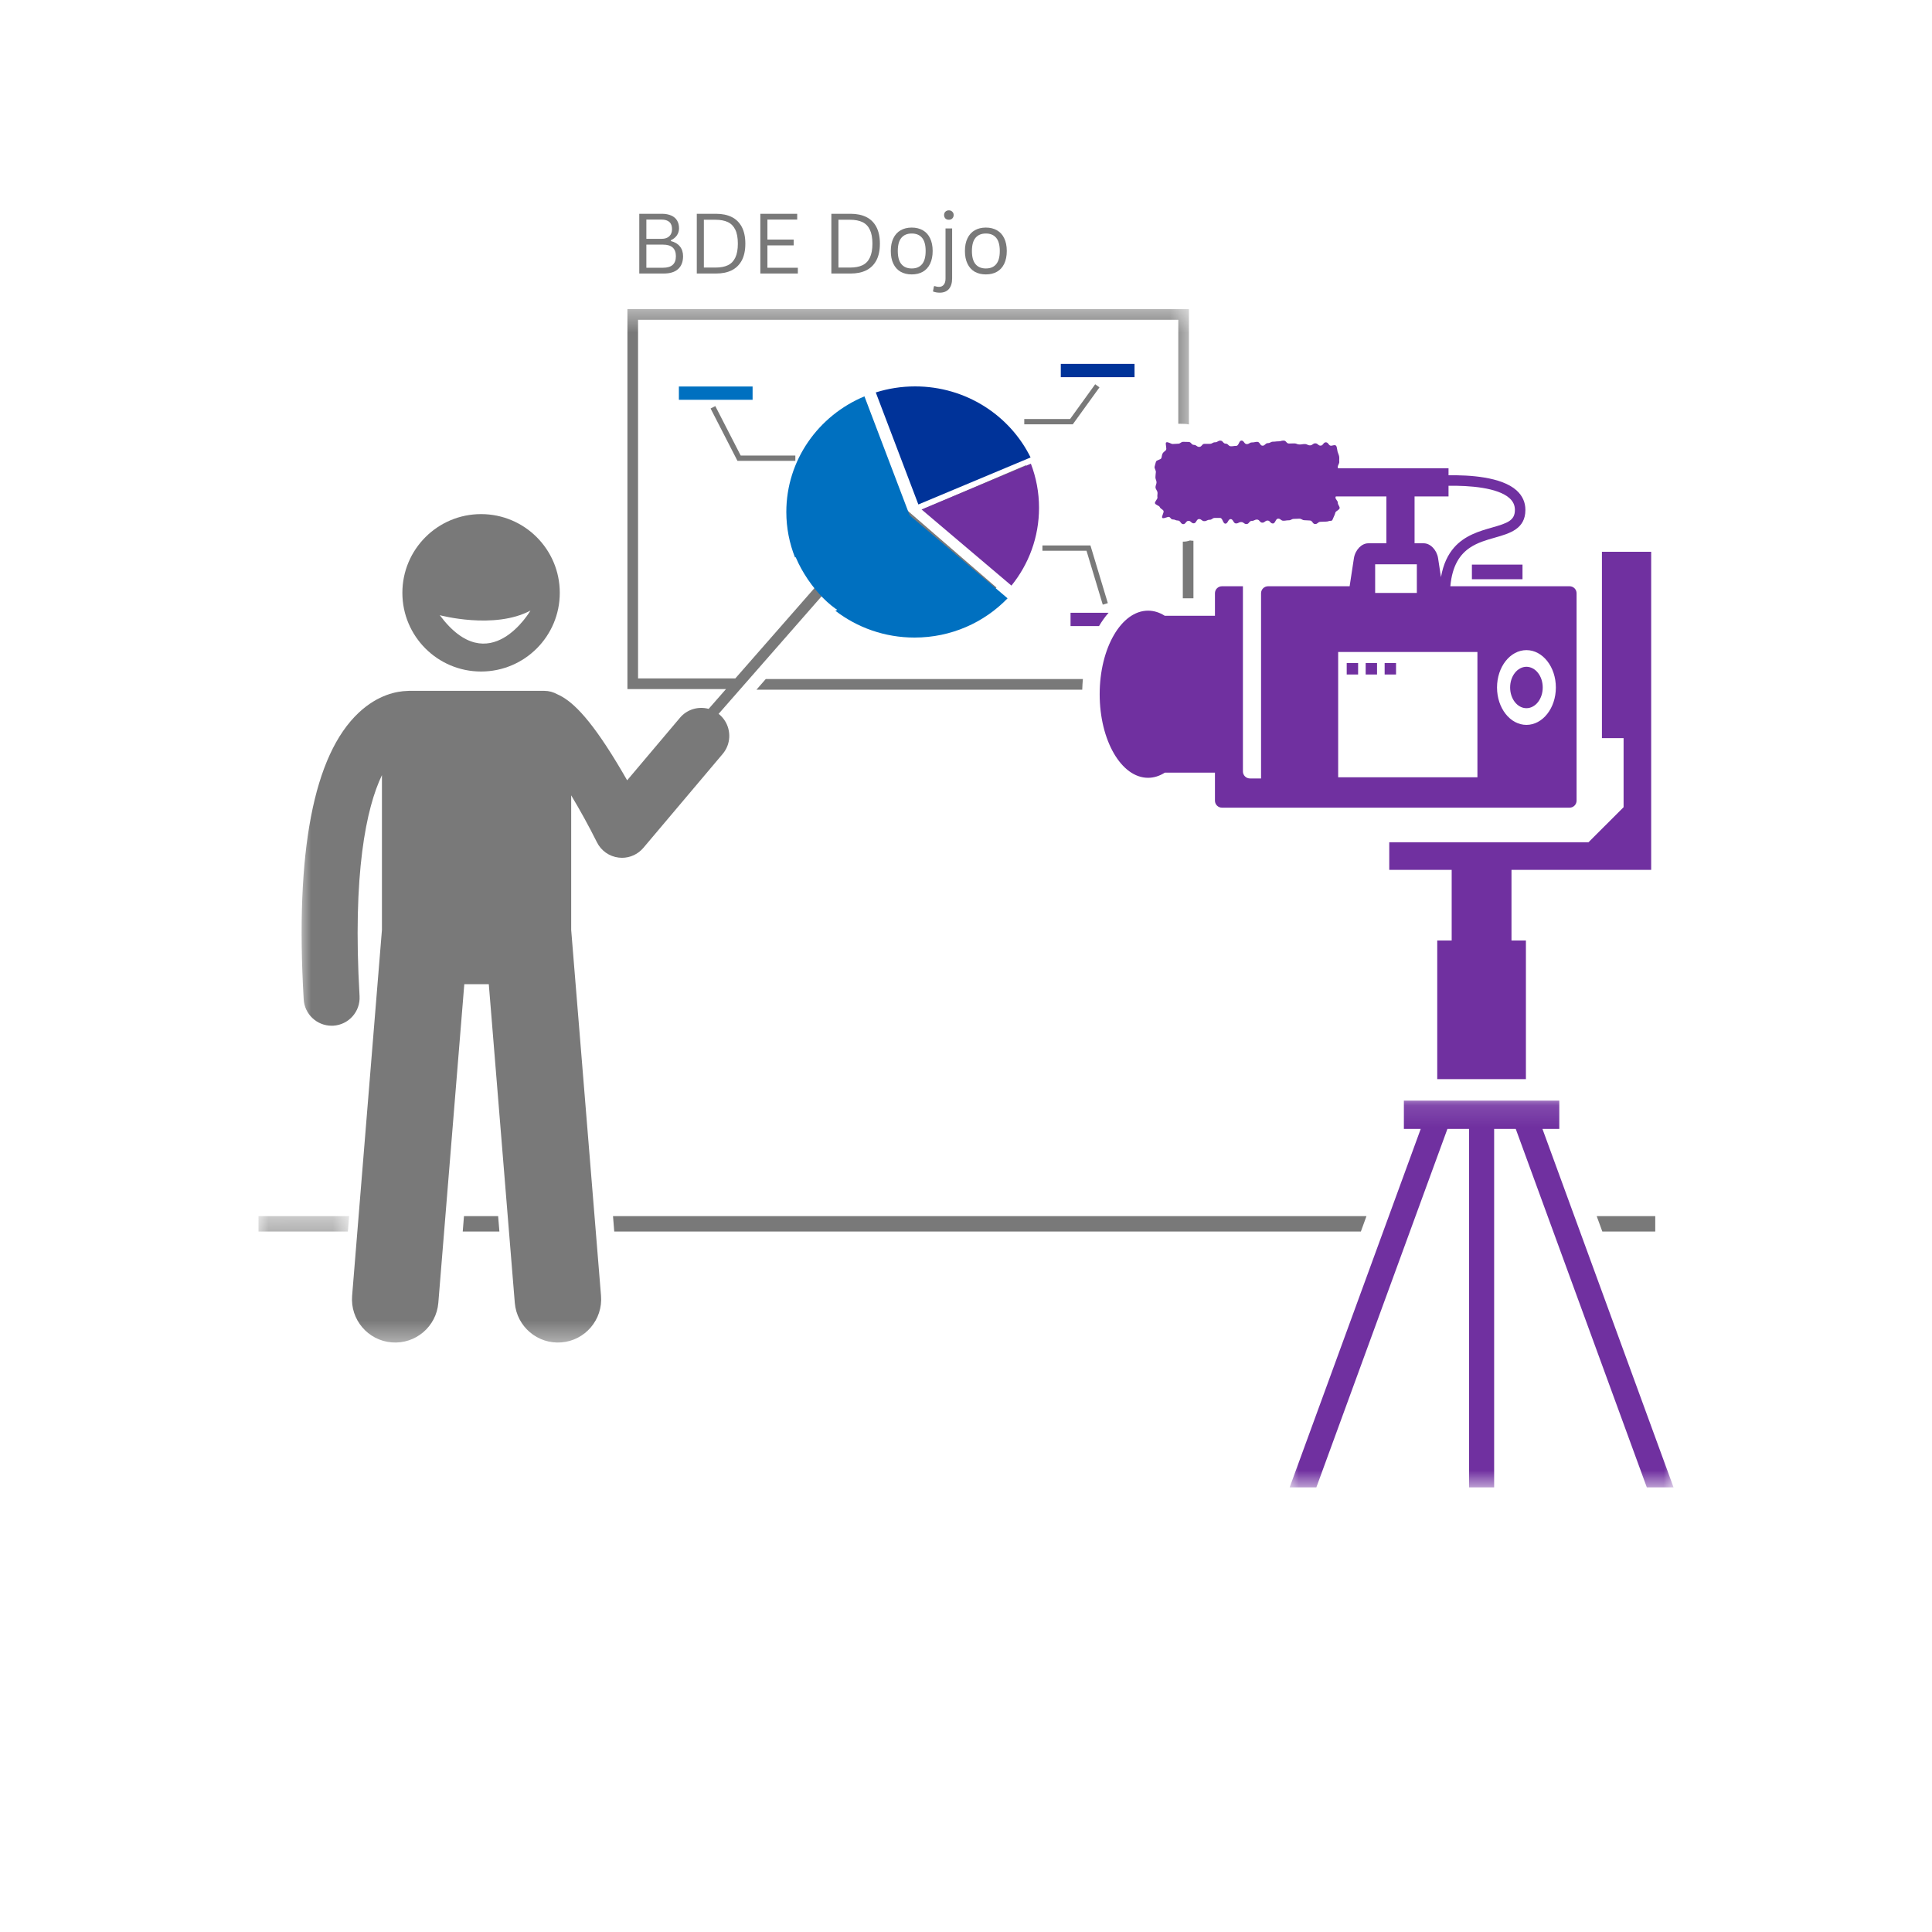 <svg width="90" height="90" viewBox="0 0 90 90" fill="none" xmlns="http://www.w3.org/2000/svg">
<g clip-path="url(#clip0_14008_11207)">
<path d="M28.556 56.651L28.614 57.37H63.394L63.656 56.651H28.556Z" fill="#797979"/>
<mask id="mask0_14008_11207" style="mask-type:luminance" maskUnits="userSpaceOnUse" x="12" y="56" width="5" height="2">
<path d="M12.005 56.64H16.32V57.6H12.005V56.64Z" fill="white"/>
</mask>
<g mask="url(#mask0_14008_11207)">
<path d="M12.041 56.651V57.37H16.205L16.263 56.651H12.041Z" fill="#797979"/>
</g>
<path d="M77.108 57.37V56.651H74.38L74.643 57.37H77.108Z" fill="#797979"/>
<path d="M21.614 56.651L21.556 57.37H23.264L23.205 56.651H21.614Z" fill="#797979"/>
<path d="M46.955 27.025C47.718 26.06 48.165 24.834 48.141 23.508C48.128 22.862 48.005 22.244 47.79 21.671L43.089 23.681L46.955 27.025Z" fill="#797979"/>
<path d="M47.594 21.217C46.688 19.337 44.75 18.056 42.527 18.098C41.973 18.108 41.441 18.2 40.939 18.361L42.77 23.28L47.594 21.217Z" fill="#797979"/>
<path d="M35.672 31.632L35.239 32.128H50.415C50.42 31.96 50.43 31.794 50.445 31.632H35.672Z" fill="#797979"/>
<path d="M55.595 27.871V25.191C55.54 25.191 55.487 25.186 55.435 25.177C55.32 25.219 55.21 25.232 55.119 25.232C55.113 25.232 55.106 25.232 55.1 25.231V27.871H55.595Z" fill="#797979"/>
<path d="M31.625 18.004H35.059V18.623H31.625V18.004Z" fill="#0070C0"/>
<path d="M49.416 16.952H52.851V17.57H49.416V16.952Z" fill="#003399"/>
<path d="M33.322 18.917L33.102 19.029L34.354 21.469H37.05V21.221H34.505L33.322 18.917Z" fill="#797979"/>
<path d="M51.218 18.045L51.018 17.9L49.848 19.52H47.714V19.767H49.974L51.218 18.045Z" fill="#797979"/>
<path d="M51.371 28.168L51.607 28.096L50.797 25.409H48.56V25.657H50.614L51.371 28.168Z" fill="#797979"/>
<path d="M49.87 29.164H51.197C51.332 28.935 51.481 28.728 51.643 28.545H49.87V29.164Z" fill="#7030A0"/>
<mask id="mask1_14008_11207" style="mask-type:luminance" maskUnits="userSpaceOnUse" x="13" y="14" width="43" height="49">
<path d="M13.95 14.4H55.47V62.612H13.95V14.4Z" fill="white"/>
</mask>
<g mask="url(#mask1_14008_11207)">
<path d="M17.792 43.318L16.403 60.362C16.312 61.472 17.138 62.444 18.247 62.534C19.356 62.624 20.328 61.799 20.419 60.69L21.629 45.846H22.77L23.981 60.69C24.072 61.799 25.044 62.624 26.153 62.534C27.262 62.444 28.088 61.472 27.998 60.362L26.608 43.318V37.051C27.013 37.725 27.431 38.481 27.808 39.237C28.003 39.63 28.383 39.898 28.819 39.95C28.871 39.956 28.922 39.96 28.974 39.96C29.355 39.96 29.721 39.792 29.97 39.497L33.666 35.12C34.049 34.665 34.068 34.026 33.754 33.555C33.688 33.456 33.607 33.364 33.511 33.282C33.499 33.273 33.487 33.264 33.475 33.255L39.627 26.233L39.938 26.495L38.828 27.763C39.818 28.613 41.112 29.119 42.52 29.093C44.06 29.064 45.44 28.407 46.421 27.371L42.256 23.768L42.257 23.767C42.226 23.74 42.201 23.706 42.187 23.667L40.265 18.506C38.256 19.359 36.864 21.366 36.907 23.682C36.93 24.99 37.409 26.182 38.188 27.113L34.253 31.604H29.723V14.896H54.89V19.74C54.898 19.74 54.906 19.739 54.914 19.739C54.995 19.739 55.035 19.741 55.076 19.743C55.097 19.744 55.119 19.745 55.162 19.745C55.239 19.745 55.313 19.754 55.385 19.771V14.4H29.228V32.1H33.82L33.012 33.022C32.538 32.893 32.011 33.037 31.674 33.438L29.215 36.35C29.062 36.081 28.895 35.797 28.721 35.51C27.396 33.33 26.587 32.615 25.961 32.342C25.779 32.24 25.571 32.182 25.348 32.182H19.052C19.025 32.182 18.998 32.185 18.972 32.187C18.512 32.198 17.62 32.346 16.707 33.204C14.606 35.179 13.744 39.67 14.147 46.554C14.188 47.248 14.762 47.782 15.448 47.782C15.473 47.782 15.499 47.782 15.525 47.781C16.244 47.738 16.792 47.121 16.75 46.402C16.415 40.676 17.064 37.624 17.792 36.109V43.318Z" fill="#797979"/>
</g>
<path d="M22.41 31.282C24.435 31.282 26.077 29.641 26.077 27.616C26.077 25.591 24.435 23.949 22.41 23.949C20.385 23.949 18.744 25.591 18.744 27.616C18.744 29.641 20.385 31.282 22.41 31.282ZM24.71 28.443C24.71 28.443 22.794 31.757 20.486 28.658C20.486 28.658 23.025 29.342 24.71 28.443Z" fill="#797979"/>
<path d="M62.318 21.761C62.312 21.68 62.396 21.592 62.388 21.516C62.38 21.432 62.396 21.345 62.384 21.271C62.371 21.187 62.326 21.107 62.309 21.037C62.289 20.949 62.282 20.851 62.256 20.79C62.212 20.688 62.068 20.764 62.009 20.764C61.886 20.764 61.886 20.604 61.764 20.604C61.641 20.604 61.641 20.759 61.518 20.759C61.395 20.759 61.395 20.652 61.272 20.652C61.15 20.652 61.15 20.746 61.027 20.746C60.905 20.746 60.905 20.686 60.782 20.686C60.659 20.686 60.659 20.706 60.536 20.706C60.414 20.706 60.414 20.655 60.291 20.655C60.168 20.655 60.168 20.661 60.044 20.661C59.921 20.661 59.921 20.524 59.799 20.524C59.676 20.524 59.676 20.559 59.553 20.559C59.43 20.559 59.43 20.575 59.307 20.575C59.185 20.575 59.185 20.642 59.062 20.642C58.939 20.642 58.938 20.762 58.815 20.762C58.693 20.762 58.693 20.583 58.571 20.583C58.449 20.583 58.449 20.61 58.326 20.61C58.202 20.61 58.202 20.688 58.079 20.688C57.956 20.688 57.956 20.524 57.834 20.524C57.712 20.524 57.712 20.77 57.589 20.77C57.466 20.77 57.466 20.789 57.343 20.789C57.22 20.789 57.22 20.667 57.097 20.667C56.974 20.667 56.974 20.526 56.85 20.526C56.727 20.526 56.727 20.603 56.605 20.603C56.481 20.603 56.481 20.675 56.357 20.675C56.234 20.675 56.234 20.675 56.111 20.675C55.988 20.675 55.988 20.818 55.865 20.818C55.742 20.818 55.742 20.725 55.619 20.725C55.495 20.725 55.495 20.588 55.372 20.588C55.248 20.588 55.248 20.582 55.124 20.582C55.001 20.582 55.001 20.67 54.876 20.67C54.752 20.67 54.752 20.683 54.627 20.683C54.55 20.683 54.4 20.566 54.327 20.609C54.265 20.647 54.37 20.901 54.314 20.967C54.266 21.024 54.2 21.051 54.158 21.125C54.121 21.19 54.129 21.267 54.098 21.344C54.069 21.416 53.873 21.429 53.849 21.508C53.829 21.581 53.802 21.663 53.785 21.744C53.77 21.82 53.854 21.915 53.844 21.996C53.833 22.074 53.83 22.151 53.824 22.232C53.819 22.311 53.876 22.389 53.876 22.469H53.876C53.876 22.551 53.822 22.628 53.828 22.706C53.832 22.787 53.909 22.855 53.92 22.932C53.93 23.013 53.902 23.093 53.918 23.169C53.934 23.248 53.782 23.37 53.803 23.443C53.826 23.523 53.999 23.551 54.027 23.622C54.058 23.7 54.161 23.727 54.198 23.793C54.24 23.867 54.094 24.065 54.142 24.121C54.198 24.187 54.412 24.048 54.474 24.085C54.546 24.129 54.55 24.197 54.627 24.197C54.751 24.197 54.751 24.249 54.874 24.249C54.997 24.249 54.997 24.417 55.12 24.417C55.242 24.417 55.242 24.263 55.364 24.263C55.487 24.263 55.487 24.378 55.61 24.378C55.733 24.378 55.733 24.179 55.855 24.179C55.978 24.179 55.978 24.277 56.1 24.277C56.223 24.277 56.223 24.214 56.347 24.214C56.47 24.214 56.47 24.127 56.592 24.127C56.715 24.127 56.715 24.128 56.838 24.128C56.961 24.128 56.961 24.394 57.084 24.394C57.206 24.394 57.206 24.181 57.329 24.181C57.452 24.181 57.452 24.384 57.576 24.384C57.699 24.384 57.699 24.32 57.821 24.32C57.943 24.32 57.943 24.414 58.066 24.414C58.189 24.414 58.189 24.265 58.312 24.265C58.435 24.265 58.435 24.204 58.557 24.204C58.68 24.204 58.68 24.348 58.803 24.348C58.926 24.348 58.926 24.25 59.049 24.25C59.171 24.25 59.171 24.386 59.294 24.386C59.417 24.386 59.417 24.16 59.541 24.16C59.664 24.16 59.664 24.258 59.786 24.258C59.909 24.258 59.909 24.238 60.033 24.238C60.156 24.238 60.156 24.172 60.28 24.172C60.402 24.172 60.402 24.163 60.526 24.163C60.649 24.163 60.649 24.234 60.773 24.234C60.895 24.234 60.895 24.247 61.018 24.247C61.142 24.247 61.142 24.413 61.265 24.413C61.39 24.413 61.39 24.308 61.513 24.308C61.637 24.308 61.637 24.299 61.761 24.299C61.886 24.299 61.886 24.26 62.009 24.26C62.068 24.26 62.081 24.194 62.125 24.092C62.151 24.031 62.186 23.965 62.207 23.877C62.224 23.807 62.393 23.756 62.406 23.671C62.417 23.598 62.313 23.501 62.322 23.419C62.331 23.343 62.205 23.254 62.212 23.173C62.213 23.157 62.22 23.141 62.229 23.126H64.583V25.309H63.736C63.582 25.309 63.431 25.387 63.31 25.512C63.19 25.639 63.1 25.814 63.07 26.006L62.871 27.31H59.071C58.892 27.31 58.745 27.456 58.745 27.635V36.263H58.226C58.046 36.263 57.9 36.116 57.9 35.937V27.31H56.923C56.743 27.31 56.597 27.456 56.597 27.635V28.686H54.26C54.017 28.531 53.755 28.447 53.481 28.447C52.236 28.447 51.227 30.189 51.227 32.34C51.227 34.49 52.236 36.233 53.481 36.233C53.755 36.233 54.017 36.148 54.26 35.994H56.597V37.298C56.597 37.478 56.743 37.624 56.923 37.624H73.118C73.297 37.624 73.443 37.478 73.443 37.298V27.635C73.443 27.456 73.297 27.31 73.118 27.31H67.563C67.651 26.337 68.014 25.823 68.476 25.512C68.831 25.274 69.244 25.156 69.637 25.045C70.336 24.846 71.059 24.64 71.059 23.754C71.059 23.396 70.92 23.091 70.647 22.844C69.944 22.211 68.444 22.124 67.478 22.141V21.813H62.326C62.322 21.795 62.32 21.778 62.318 21.761ZM64.06 26.287H66.002V27.621H64.06V26.287ZM71.108 30.285C71.864 30.285 72.478 31.064 72.478 32.026C72.478 32.988 71.864 33.768 71.108 33.768C70.35 33.768 69.737 32.988 69.737 32.026C69.737 31.064 70.35 30.285 71.108 30.285ZM68.824 30.371V36.21H62.337V30.371H68.824ZM70.32 23.208C70.488 23.36 70.57 23.538 70.57 23.754C70.57 24.249 70.224 24.37 69.503 24.575C68.927 24.739 68.233 24.937 67.732 25.512C67.453 25.833 67.234 26.271 67.126 26.885L66.992 26.007C66.963 25.814 66.873 25.639 66.751 25.512C66.631 25.387 66.479 25.309 66.326 25.309H65.896V23.126H67.478V22.63C68.442 22.614 69.767 22.71 70.32 23.208Z" fill="#7030A0"/>
<path d="M73.999 39.235H64.717V40.521H67.625V43.811H66.952V50.271H71.083V43.811H70.411V40.521H76.918V25.703H74.624V34.385H75.633V37.602L73.999 39.235Z" fill="#7030A0"/>
<path d="M71.866 32.026C71.866 32.154 71.847 32.277 71.809 32.395C71.77 32.513 71.715 32.617 71.644 32.708C71.573 32.798 71.491 32.868 71.397 32.917C71.304 32.966 71.208 32.99 71.108 32.99C71.006 32.99 70.91 32.966 70.817 32.917C70.723 32.868 70.642 32.798 70.57 32.708C70.499 32.617 70.444 32.513 70.405 32.395C70.367 32.277 70.348 32.154 70.348 32.026C70.348 31.898 70.367 31.775 70.405 31.656C70.444 31.538 70.499 31.434 70.57 31.344C70.642 31.253 70.723 31.184 70.817 31.135C70.91 31.086 71.006 31.061 71.108 31.061C71.208 31.061 71.304 31.086 71.397 31.135C71.491 31.184 71.573 31.253 71.644 31.344C71.715 31.434 71.77 31.538 71.809 31.656C71.847 31.775 71.866 31.898 71.866 32.026Z" fill="#7030A0"/>
<path d="M68.567 26.983H70.924V26.302H68.567V26.983Z" fill="#7030A0"/>
<path d="M62.735 30.888H63.266V31.421H62.735V30.888Z" fill="#7030A0"/>
<path d="M63.618 30.888H64.148V31.421H63.618V30.888Z" fill="#7030A0"/>
<path d="M64.502 30.888H65.033V31.421H64.502V30.888Z" fill="#7030A0"/>
<mask id="mask2_14008_11207" style="mask-type:luminance" maskUnits="userSpaceOnUse" x="60" y="51" width="18" height="19">
<path d="M60 51.12H78V69.328H60V51.12Z" fill="white"/>
</mask>
<g mask="url(#mask2_14008_11207)">
<path d="M69.603 52.588H70.609L76.715 69.287H77.96L71.853 52.588H72.638V51.271H65.398V52.588H66.183L60.077 69.287H61.321L67.427 52.588H68.433V69.287H69.603V52.588Z" fill="#7030A0"/>
</g>
<path d="M29.78 12.742V9.959H30.837C31.007 9.959 31.152 9.988 31.272 10.042C31.392 10.095 31.482 10.172 31.542 10.274C31.602 10.375 31.632 10.495 31.632 10.634C31.632 10.755 31.599 10.863 31.535 10.961C31.469 11.058 31.375 11.135 31.253 11.19V11.231C31.438 11.276 31.578 11.36 31.674 11.482C31.771 11.602 31.82 11.754 31.82 11.936C31.82 12.194 31.743 12.392 31.591 12.532C31.438 12.673 31.213 12.742 30.916 12.742H29.78ZM30.819 11.126C30.973 11.126 31.093 11.086 31.178 11.006C31.263 10.926 31.306 10.816 31.306 10.676C31.306 10.526 31.265 10.415 31.182 10.342C31.1 10.267 30.978 10.229 30.819 10.229H30.11V11.126H30.819ZM30.89 12.472C31.287 12.472 31.486 12.294 31.486 11.936C31.486 11.576 31.287 11.396 30.89 11.396H30.11V12.472H30.89Z" fill="#797979"/>
<path d="M33.359 9.959C33.642 9.959 33.885 10.01 34.087 10.11C34.289 10.21 34.445 10.364 34.556 10.571C34.665 10.779 34.721 11.039 34.721 11.351C34.721 11.664 34.665 11.924 34.556 12.131C34.445 12.336 34.289 12.49 34.087 12.592C33.885 12.692 33.642 12.742 33.359 12.742H32.459V9.959H33.359ZM33.33 12.464C33.562 12.464 33.754 12.429 33.907 12.356C34.059 12.284 34.174 12.166 34.252 12.003C34.332 11.838 34.372 11.621 34.372 11.351C34.372 11.079 34.332 10.861 34.252 10.698C34.174 10.536 34.059 10.419 33.907 10.346C33.754 10.274 33.562 10.237 33.33 10.237H32.789V12.464H33.33Z" fill="#797979"/>
<path d="M35.749 11.43V12.472H37.167V12.742H35.419V9.959H37.137V10.229H35.749V11.159H36.972V11.43H35.749Z" fill="#797979"/>
<path d="M39.628 9.959C39.91 9.959 40.153 10.01 40.355 10.11C40.558 10.21 40.714 10.364 40.824 10.571C40.934 10.779 40.989 11.039 40.989 11.351C40.989 11.664 40.934 11.924 40.824 12.131C40.714 12.336 40.558 12.49 40.355 12.592C40.153 12.692 39.91 12.742 39.628 12.742H38.728V9.959H39.628ZM39.598 12.464C39.831 12.464 40.023 12.429 40.175 12.356C40.327 12.284 40.443 12.166 40.52 12.003C40.6 11.838 40.641 11.621 40.641 11.351C40.641 11.079 40.6 10.861 40.52 10.698C40.443 10.536 40.327 10.419 40.175 10.346C40.023 10.274 39.831 10.237 39.598 10.237H39.058V12.464H39.598Z" fill="#797979"/>
<path d="M42.472 12.783C42.274 12.783 42.101 12.742 41.954 12.659C41.809 12.575 41.696 12.451 41.617 12.288C41.536 12.123 41.497 11.924 41.497 11.692C41.497 11.459 41.536 11.262 41.617 11.099C41.696 10.934 41.809 10.811 41.954 10.728C42.101 10.644 42.274 10.601 42.472 10.601C42.671 10.601 42.844 10.644 42.989 10.728C43.136 10.811 43.249 10.934 43.327 11.099C43.406 11.262 43.447 11.459 43.447 11.692C43.447 11.924 43.406 12.123 43.327 12.288C43.249 12.451 43.136 12.575 42.989 12.659C42.844 12.742 42.671 12.783 42.472 12.783ZM42.472 12.506C42.682 12.506 42.841 12.44 42.952 12.307C43.064 12.175 43.12 11.969 43.12 11.692C43.12 11.414 43.064 11.21 42.952 11.077C42.841 10.945 42.682 10.878 42.472 10.878C42.264 10.878 42.104 10.945 41.992 11.077C41.879 11.21 41.823 11.414 41.823 11.692C41.823 11.969 41.879 12.175 41.992 12.307C42.104 12.44 42.264 12.506 42.472 12.506Z" fill="#797979"/>
<path d="M44.2 10.237C44.135 10.237 44.081 10.217 44.039 10.177C43.999 10.134 43.979 10.081 43.979 10.015C43.979 9.953 43.999 9.902 44.039 9.862C44.081 9.819 44.135 9.798 44.2 9.798C44.268 9.798 44.321 9.819 44.361 9.862C44.404 9.902 44.425 9.953 44.425 10.015C44.425 10.081 44.404 10.134 44.361 10.177C44.321 10.217 44.268 10.237 44.2 10.237ZM43.78 13.634C43.715 13.634 43.658 13.629 43.608 13.619C43.555 13.609 43.506 13.595 43.461 13.578L43.506 13.338L43.544 13.327C43.607 13.351 43.671 13.364 43.739 13.364C43.836 13.364 43.911 13.33 43.964 13.263C44.018 13.197 44.046 13.104 44.046 12.982V10.642H44.354V12.97C44.354 13.182 44.303 13.346 44.204 13.462C44.104 13.576 43.962 13.634 43.78 13.634Z" fill="#797979"/>
<path d="M45.925 12.783C45.727 12.783 45.554 12.742 45.407 12.659C45.262 12.575 45.149 12.451 45.07 12.288C44.989 12.123 44.95 11.924 44.95 11.692C44.95 11.459 44.989 11.262 45.07 11.099C45.149 10.934 45.262 10.811 45.407 10.728C45.554 10.644 45.727 10.601 45.925 10.601C46.124 10.601 46.297 10.644 46.442 10.728C46.589 10.811 46.702 10.934 46.78 11.099C46.859 11.262 46.9 11.459 46.9 11.692C46.9 11.924 46.859 12.123 46.78 12.288C46.702 12.451 46.589 12.575 46.442 12.659C46.297 12.742 46.124 12.783 45.925 12.783ZM45.925 12.506C46.135 12.506 46.294 12.44 46.405 12.307C46.517 12.175 46.574 11.969 46.574 11.692C46.574 11.414 46.517 11.21 46.405 11.077C46.294 10.945 46.135 10.878 45.925 10.878C45.717 10.878 45.557 10.945 45.445 11.077C45.332 11.21 45.276 11.414 45.276 11.692C45.276 11.969 45.332 12.175 45.445 12.307C45.557 12.44 45.717 12.506 45.925 12.506Z" fill="#797979"/>
<path d="M46.937 27.872L42.426 24.049L42.427 24.048C42.394 24.02 42.366 23.984 42.351 23.942L40.269 18.464C38.13 19.354 36.63 21.43 36.63 23.851C36.63 24.599 36.775 25.313 37.036 25.97C37.334 25.855 37.614 25.721 37.874 25.57C38.112 25.432 38.383 25.36 38.659 25.36C39.202 25.36 39.711 25.644 39.987 26.102C40.42 26.818 40.176 27.746 39.444 28.17C39.273 28.27 39.096 28.363 38.916 28.452C39.931 29.233 41.211 29.7 42.602 29.7C44.31 29.701 45.849 28.998 46.937 27.872Z" fill="#0070C0"/>
<path d="M47.117 27.28C47.922 26.284 48.402 25.026 48.402 23.656C48.402 22.932 48.267 22.24 48.022 21.6L42.93 23.733L47.117 27.28Z" fill="#7030A0"/>
<path d="M48.009 21.31C47.044 19.352 44.997 18 42.628 18C41.989 18 41.375 18.1 40.797 18.281L42.781 23.5L48.009 21.31Z" fill="#003399"/>
<ellipse cx="2.909" cy="1.317" rx="2.909" ry="1.317" transform="matrix(0.56 0.828 -0.839 0.545 38.209 23.139)" fill="#0070C0"/>
</g>
<defs>
<clipPath id="clip0_14008_11207">
<rect width="90" height="90" rx="10" fill="white"/>
</clipPath>
</defs>
</svg>
